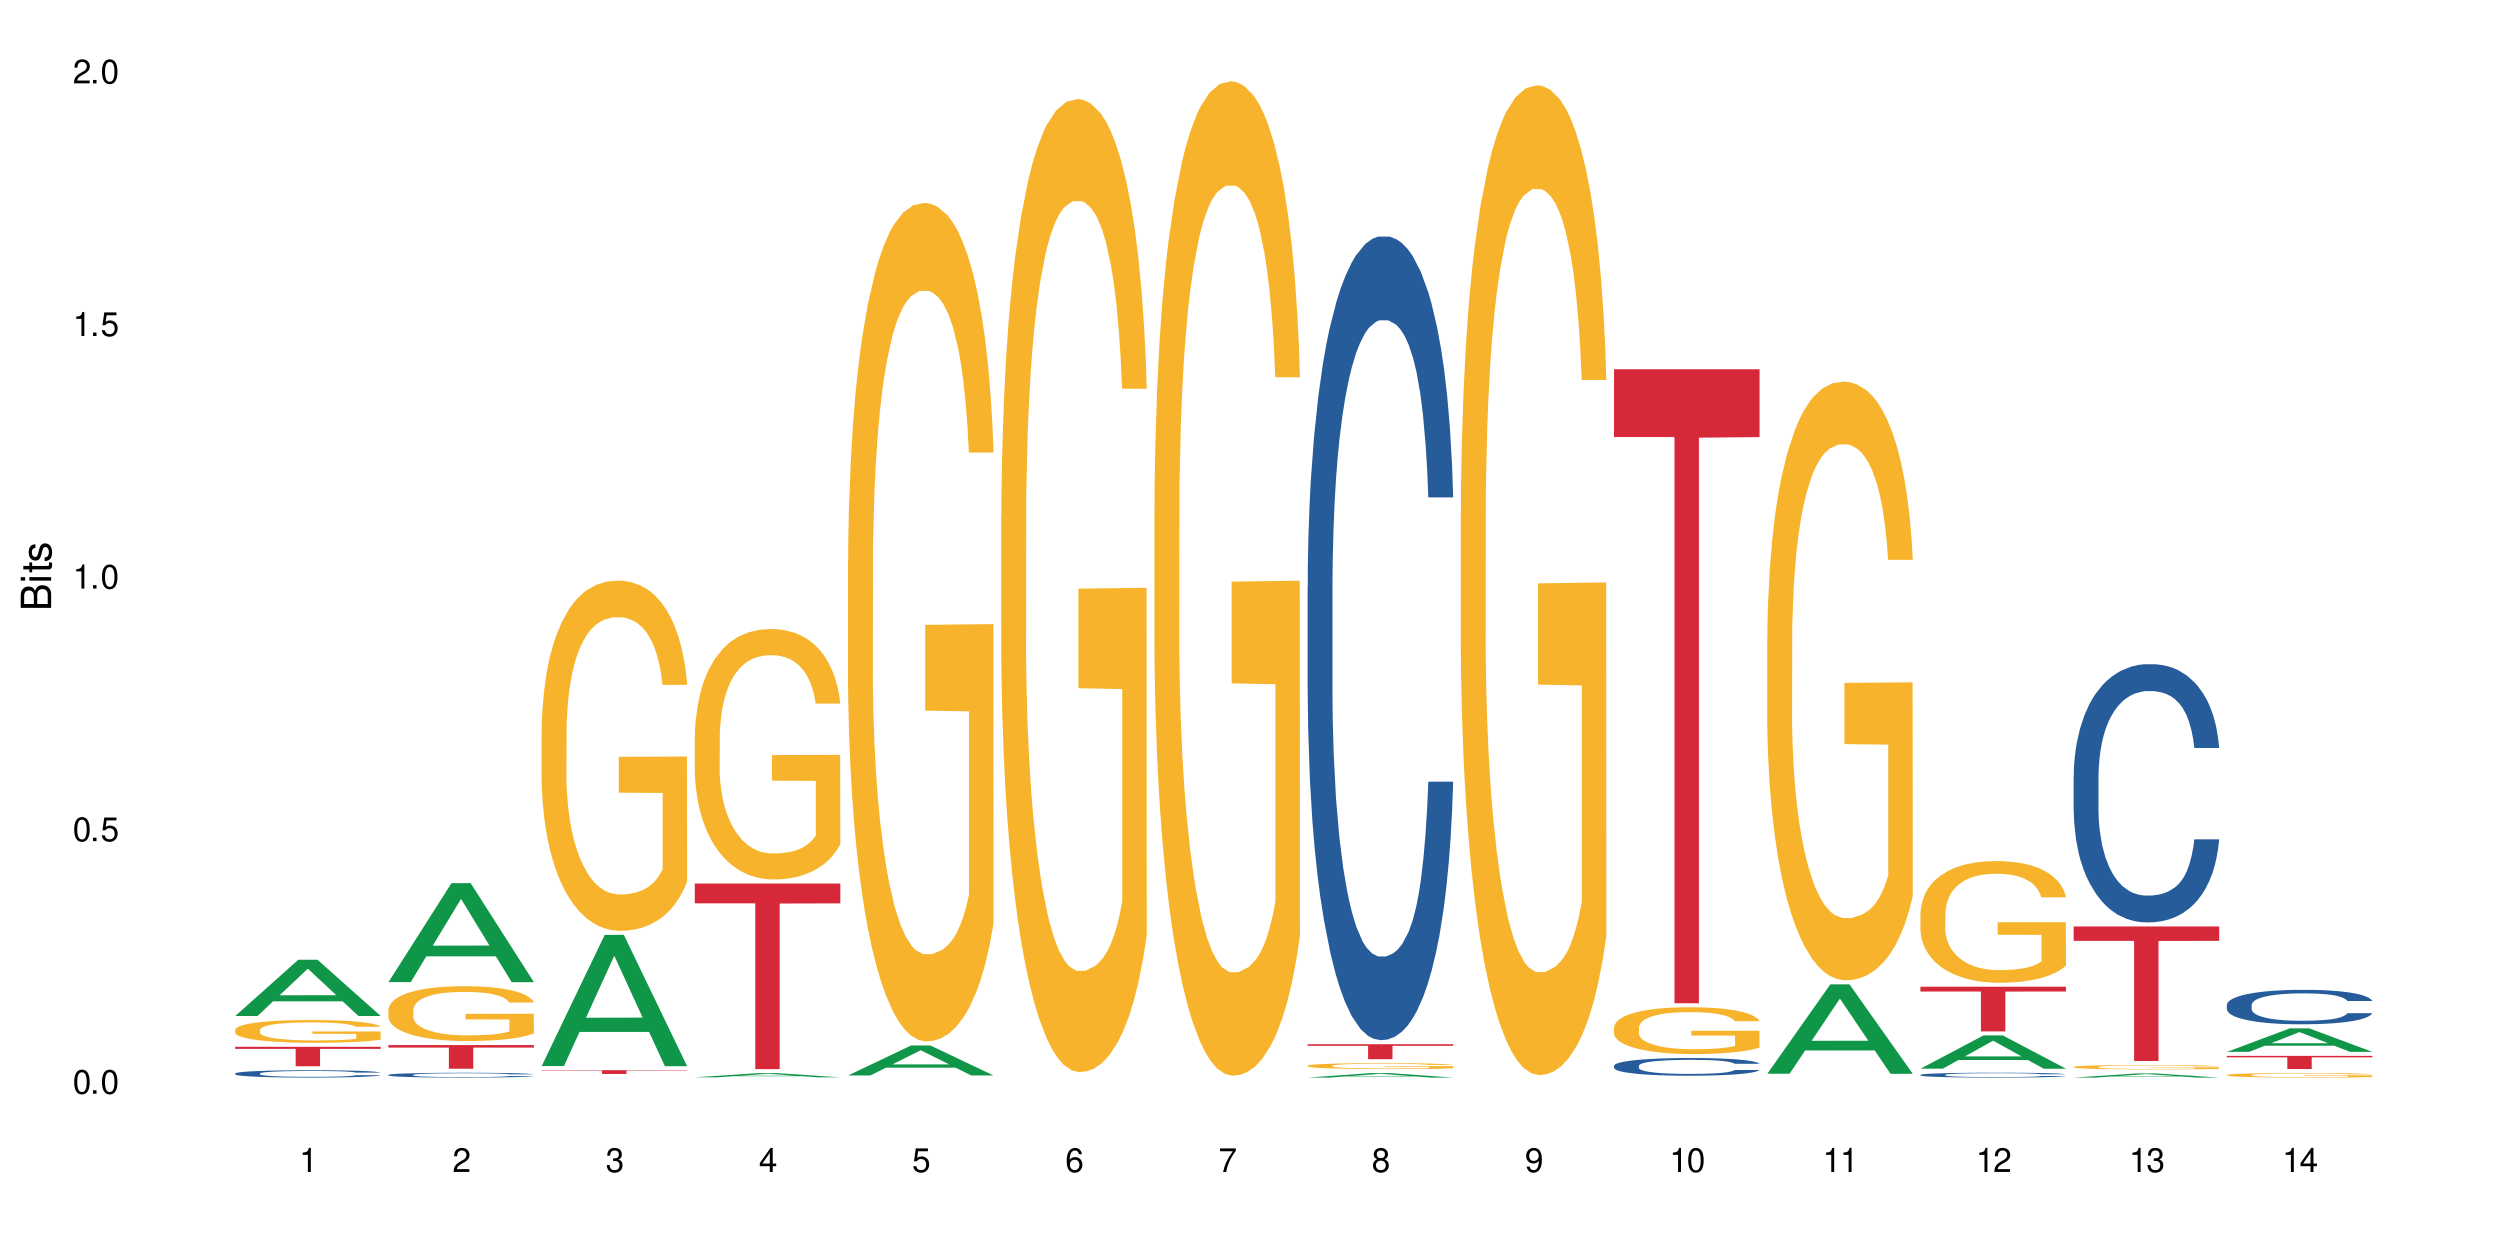 <?xml version="1.0" encoding="UTF-8"?>
<svg xmlns="http://www.w3.org/2000/svg" xmlns:xlink="http://www.w3.org/1999/xlink" width="720" height="360" viewBox="0 0 720 360">
<defs>
<g>
<g id="glyph-0-0">
</g>
<g id="glyph-0-1">
<path d="M 2.641 -6.938 C 2 -6.938 1.422 -6.656 1.078 -6.172 C 0.641 -5.562 0.406 -4.641 0.406 -3.359 C 0.406 -1.016 1.188 0.219 2.641 0.219 C 4.078 0.219 4.859 -1.016 4.859 -3.297 C 4.859 -4.641 4.656 -5.547 4.203 -6.172 C 3.844 -6.656 3.281 -6.938 2.641 -6.938 Z M 2.641 -6.188 C 3.547 -6.188 4 -5.25 4 -3.375 C 4 -1.406 3.562 -0.484 2.625 -0.484 C 1.734 -0.484 1.281 -1.438 1.281 -3.344 C 1.281 -5.25 1.734 -6.188 2.641 -6.188 Z M 2.641 -6.188 "/>
</g>
<g id="glyph-0-2">
<path d="M 1.828 -1 L 0.828 -1 L 0.828 0 L 1.828 0 Z M 1.828 -1 "/>
</g>
<g id="glyph-0-3">
<path d="M 4.562 -6.797 L 1.062 -6.797 L 0.547 -3.094 L 1.328 -3.094 C 1.719 -3.562 2.047 -3.734 2.578 -3.734 C 3.484 -3.734 4.062 -3.109 4.062 -2.094 C 4.062 -1.125 3.484 -0.531 2.578 -0.531 C 1.828 -0.531 1.375 -0.906 1.188 -1.672 L 0.328 -1.672 C 0.453 -1.109 0.547 -0.844 0.75 -0.594 C 1.125 -0.078 1.828 0.219 2.594 0.219 C 3.969 0.219 4.922 -0.781 4.922 -2.219 C 4.922 -3.562 4.031 -4.484 2.719 -4.484 C 2.25 -4.484 1.859 -4.359 1.469 -4.062 L 1.734 -5.969 L 4.562 -5.969 Z M 4.562 -6.797 "/>
</g>
<g id="glyph-0-4">
<path d="M 2.484 -4.938 L 2.484 0 L 3.328 0 L 3.328 -6.938 L 2.766 -6.938 C 2.469 -5.875 2.281 -5.734 0.984 -5.562 L 0.984 -4.938 Z M 2.484 -4.938 "/>
</g>
<g id="glyph-0-5">
<path d="M 4.859 -0.828 L 1.281 -0.828 C 1.359 -1.406 1.672 -1.781 2.5 -2.281 L 3.469 -2.828 C 4.406 -3.344 4.906 -4.062 4.906 -4.906 C 4.906 -5.484 4.672 -6.031 4.266 -6.406 C 3.859 -6.766 3.375 -6.938 2.719 -6.938 C 1.859 -6.938 1.219 -6.625 0.844 -6.031 C 0.609 -5.672 0.5 -5.234 0.484 -4.531 L 1.328 -4.531 C 1.359 -5.016 1.406 -5.281 1.531 -5.516 C 1.75 -5.938 2.188 -6.203 2.703 -6.203 C 3.469 -6.203 4.031 -5.641 4.031 -4.891 C 4.031 -4.344 3.719 -3.859 3.125 -3.516 L 2.234 -3 C 0.812 -2.172 0.406 -1.531 0.328 -0.016 L 4.859 -0.016 Z M 4.859 -0.828 "/>
</g>
<g id="glyph-0-6">
<path d="M 2.125 -3.188 L 2.578 -3.188 C 3.5 -3.188 3.984 -2.766 3.984 -1.922 C 3.984 -1.062 3.469 -0.531 2.594 -0.531 C 1.656 -0.531 1.203 -1 1.156 -2.016 L 0.312 -2.016 C 0.344 -1.453 0.438 -1.094 0.609 -0.781 C 0.953 -0.109 1.625 0.219 2.547 0.219 C 3.953 0.219 4.859 -0.625 4.859 -1.938 C 4.859 -2.828 4.516 -3.297 3.703 -3.594 C 4.344 -3.844 4.656 -4.328 4.656 -5.031 C 4.656 -6.219 3.875 -6.938 2.578 -6.938 C 1.203 -6.938 0.484 -6.172 0.453 -4.703 L 1.297 -4.703 C 1.312 -5.125 1.344 -5.359 1.453 -5.578 C 1.641 -5.969 2.062 -6.203 2.594 -6.203 C 3.344 -6.203 3.797 -5.75 3.797 -5 C 3.797 -4.516 3.609 -4.219 3.25 -4.047 C 3.016 -3.953 2.703 -3.922 2.125 -3.906 Z M 2.125 -3.188 "/>
</g>
<g id="glyph-0-7">
<path d="M 3.141 -1.672 L 3.141 0 L 3.984 0 L 3.984 -1.672 L 4.984 -1.672 L 4.984 -2.438 L 3.984 -2.438 L 3.984 -6.938 L 3.359 -6.938 L 0.266 -2.578 L 0.266 -1.672 Z M 3.141 -2.438 L 1 -2.438 L 3.141 -5.5 Z M 3.141 -2.438 "/>
</g>
<g id="glyph-0-8">
<path d="M 4.781 -5.125 C 4.609 -6.266 3.891 -6.938 2.844 -6.938 C 2.094 -6.938 1.422 -6.578 1.031 -5.953 C 0.594 -5.266 0.406 -4.422 0.406 -3.172 C 0.406 -2 0.578 -1.25 0.984 -0.641 C 1.359 -0.078 1.953 0.219 2.703 0.219 C 3.984 0.219 4.922 -0.75 4.922 -2.094 C 4.922 -3.375 4.062 -4.281 2.844 -4.281 C 2.172 -4.281 1.641 -4.031 1.281 -3.516 C 1.281 -5.234 1.828 -6.188 2.797 -6.188 C 3.391 -6.188 3.797 -5.797 3.938 -5.125 Z M 2.734 -3.531 C 3.547 -3.531 4.062 -2.953 4.062 -2.031 C 4.062 -1.156 3.484 -0.531 2.703 -0.531 C 1.922 -0.531 1.328 -1.188 1.328 -2.078 C 1.328 -2.938 1.906 -3.531 2.734 -3.531 Z M 2.734 -3.531 "/>
</g>
<g id="glyph-0-9">
<path d="M 4.984 -6.797 L 0.438 -6.797 L 0.438 -5.969 L 4.109 -5.969 C 2.5 -3.656 1.828 -2.234 1.328 0 L 2.219 0 C 2.594 -2.172 3.453 -4.047 4.984 -6.094 Z M 4.984 -6.797 "/>
</g>
<g id="glyph-0-10">
<path d="M 3.75 -3.656 C 4.469 -4.094 4.688 -4.438 4.688 -5.078 C 4.688 -6.172 3.844 -6.938 2.641 -6.938 C 1.438 -6.938 0.594 -6.172 0.594 -5.094 C 0.594 -4.438 0.812 -4.094 1.516 -3.656 C 0.734 -3.266 0.359 -2.703 0.359 -1.922 C 0.359 -0.656 1.281 0.219 2.641 0.219 C 3.984 0.219 4.922 -0.656 4.922 -1.922 C 4.922 -2.703 4.531 -3.266 3.75 -3.656 Z M 2.641 -6.188 C 3.359 -6.188 3.812 -5.75 3.812 -5.062 C 3.812 -4.406 3.344 -3.984 2.641 -3.984 C 1.922 -3.984 1.453 -4.406 1.453 -5.078 C 1.453 -5.75 1.922 -6.188 2.641 -6.188 Z M 2.641 -3.266 C 3.484 -3.266 4.062 -2.719 4.062 -1.906 C 4.062 -1.078 3.484 -0.531 2.625 -0.531 C 1.797 -0.531 1.219 -1.094 1.219 -1.906 C 1.219 -2.719 1.781 -3.266 2.641 -3.266 Z M 2.641 -3.266 "/>
</g>
<g id="glyph-0-11">
<path d="M 0.516 -1.578 C 0.672 -0.453 1.406 0.219 2.438 0.219 C 3.188 0.219 3.859 -0.141 4.266 -0.766 C 4.688 -1.453 4.891 -2.297 4.891 -3.547 C 4.891 -4.719 4.703 -5.453 4.312 -6.078 C 3.938 -6.641 3.344 -6.938 2.594 -6.938 C 1.297 -6.938 0.359 -5.969 0.359 -4.625 C 0.359 -3.344 1.234 -2.453 2.453 -2.453 C 3.094 -2.453 3.578 -2.672 4.016 -3.203 C 4 -1.484 3.469 -0.531 2.5 -0.531 C 1.906 -0.531 1.484 -0.906 1.359 -1.578 Z M 2.578 -6.203 C 3.375 -6.203 3.969 -5.531 3.969 -4.641 C 3.969 -3.797 3.391 -3.188 2.547 -3.188 C 1.734 -3.188 1.234 -3.766 1.234 -4.688 C 1.234 -5.562 1.797 -6.203 2.578 -6.203 Z M 2.578 -6.203 "/>
</g>
<g id="glyph-1-0">
</g>
<g id="glyph-1-1">
<path d="M 0 -0.953 L 0 -4.891 C 0 -5.719 -0.234 -6.344 -0.734 -6.797 C -1.188 -7.234 -1.812 -7.469 -2.5 -7.469 C -3.547 -7.469 -4.188 -7 -4.625 -5.875 C -4.984 -6.688 -5.625 -7.094 -6.531 -7.094 C -7.172 -7.094 -7.734 -6.859 -8.141 -6.391 C -8.562 -5.922 -8.75 -5.344 -8.75 -4.5 L -8.75 -0.953 Z M -4.984 -2.062 L -7.766 -2.062 L -7.766 -4.219 C -7.766 -4.844 -7.688 -5.203 -7.453 -5.5 C -7.219 -5.812 -6.859 -5.969 -6.375 -5.969 C -5.891 -5.969 -5.531 -5.812 -5.297 -5.5 C -5.062 -5.203 -4.984 -4.844 -4.984 -4.219 Z M -0.984 -2.062 L -4 -2.062 L -4 -4.781 C -4 -5.766 -3.438 -6.359 -2.484 -6.359 C -1.547 -6.359 -0.984 -5.766 -0.984 -4.781 Z M -0.984 -2.062 "/>
</g>
<g id="glyph-1-2">
<path d="M -6.281 -1.797 L -6.281 -0.797 L 0 -0.797 L 0 -1.797 Z M -8.75 -1.797 L -8.75 -0.797 L -7.484 -0.797 L -7.484 -1.797 Z M -8.75 -1.797 "/>
</g>
<g id="glyph-1-3">
<path d="M -6.281 -3.047 L -6.281 -2.016 L -8.016 -2.016 L -8.016 -1.016 L -6.281 -1.016 L -6.281 -0.172 L -5.469 -0.172 L -5.469 -1.016 L -0.719 -1.016 C -0.078 -1.016 0.281 -1.453 0.281 -2.234 C 0.281 -2.5 0.25 -2.719 0.188 -3.047 L -0.641 -3.047 C -0.609 -2.906 -0.594 -2.766 -0.594 -2.562 C -0.594 -2.141 -0.719 -2.016 -1.156 -2.016 L -5.469 -2.016 L -5.469 -3.047 Z M -6.281 -3.047 "/>
</g>
<g id="glyph-1-4">
<path d="M -4.531 -5.25 C -5.766 -5.25 -6.469 -4.422 -6.469 -2.969 C -6.469 -1.516 -5.719 -0.562 -4.547 -0.562 C -3.562 -0.562 -3.094 -1.062 -2.734 -2.562 L -2.516 -3.484 C -2.344 -4.188 -2.094 -4.469 -1.641 -4.469 C -1.047 -4.469 -0.641 -3.875 -0.641 -3 C -0.641 -2.453 -0.797 -2 -1.062 -1.75 C -1.25 -1.594 -1.422 -1.531 -1.875 -1.469 L -1.875 -0.406 C -0.422 -0.453 0.281 -1.266 0.281 -2.922 C 0.281 -4.5 -0.5 -5.516 -1.719 -5.516 C -2.656 -5.516 -3.172 -4.984 -3.469 -3.734 L -3.703 -2.766 C -3.891 -1.953 -4.156 -1.609 -4.594 -1.609 C -5.188 -1.609 -5.547 -2.125 -5.547 -2.938 C -5.547 -3.75 -5.203 -4.172 -4.531 -4.203 Z M -4.531 -5.25 "/>
</g>
</g>
</defs>
<rect x="-72" y="-36" width="864" height="432" fill="rgb(100%, 100%, 100%)" fill-opacity="1"/>
<path fill-rule="nonzero" fill="rgb(6.275%, 58.824%, 28.235%)" fill-opacity="1" d="M 67.73 292.602 L 67.777 292.586 L 85.914 276.395 L 91.422 276.395 L 109.648 292.617 L 103.242 292.617 L 98.676 288.383 L 78.656 288.383 L 74.18 292.602 L 67.73 292.602 L 80.582 286.633 L 96.84 286.617 L 88.734 279.047 L 88.645 279.031 L 88.555 279.078 L 80.539 286.617 L 80.582 286.633 Z M 67.73 292.602 "/>
<path fill-rule="nonzero" fill="rgb(14.51%, 36.078%, 60%)" fill-opacity="1" d="M 67.73 309.148 L 67.781 309.148 L 67.781 309.102 L 67.934 309.027 L 68.293 308.934 L 68.652 308.871 L 69.57 308.758 L 70.848 308.648 L 72.18 308.562 L 73.148 308.512 L 74.02 308.473 L 76.012 308.402 L 77.289 308.363 L 78.672 308.332 L 80.355 308.301 L 81.582 308.281 L 84.344 308.25 L 86.391 308.234 L 87.973 308.23 L 91.398 308.23 L 93.441 308.238 L 94.926 308.246 L 96.562 308.262 L 97.941 308.281 L 100.344 308.324 L 102.492 308.375 L 103.461 308.406 L 104.996 308.469 L 106.172 308.527 L 106.988 308.574 L 107.91 308.648 L 108.727 308.734 L 109.34 308.832 L 109.648 308.914 L 102.492 308.914 L 102.133 308.84 L 101.723 308.777 L 100.957 308.699 L 100.191 308.645 L 99.117 308.586 L 98.145 308.551 L 96.816 308.516 L 95.641 308.492 L 94.414 308.473 L 93.238 308.461 L 90.988 308.449 L 88.383 308.449 L 87.41 308.453 L 85.418 308.469 L 84.344 308.484 L 82.812 308.512 L 81.738 308.535 L 80.461 308.574 L 79.59 308.605 L 78.516 308.656 L 77.75 308.703 L 76.883 308.766 L 76.371 308.812 L 75.91 308.867 L 75.5 308.93 L 75.195 309 L 74.988 309.07 L 74.887 309.141 L 74.887 309.441 L 74.988 309.508 L 75.246 309.59 L 75.91 309.707 L 76.883 309.809 L 78.004 309.891 L 79.078 309.949 L 79.691 309.977 L 80.512 310.008 L 81.789 310.047 L 83.629 310.086 L 84.703 310.102 L 86.34 310.117 L 88.023 310.125 L 90.273 310.125 L 92.27 310.117 L 93.598 310.105 L 94.977 310.09 L 96.867 310.059 L 98.043 310.027 L 99.066 309.988 L 99.832 309.953 L 100.344 309.922 L 101.109 309.863 L 101.723 309.797 L 102.184 309.73 L 102.492 309.664 L 109.648 309.664 L 109.34 309.742 L 108.883 309.816 L 108.422 309.871 L 107.707 309.941 L 106.887 310 L 105.711 310.066 L 104.742 310.113 L 103.461 310.16 L 102.285 310.195 L 101.008 310.23 L 99.117 310.27 L 97.891 310.289 L 96.562 310.305 L 94.977 310.32 L 92.984 310.336 L 90.836 310.344 L 88.844 310.344 L 86.695 310.34 L 85.109 310.332 L 83.016 310.316 L 80.41 310.281 L 78.516 310.242 L 77.035 310.207 L 75.758 310.168 L 74.324 310.117 L 72.484 310.031 L 71.359 309.965 L 70.594 309.91 L 69.723 309.836 L 69.109 309.77 L 68.395 309.66 L 67.883 309.523 L 67.73 309.418 Z M 67.73 309.148 "/>
<path fill-rule="nonzero" fill="rgb(96.863%, 70.196%, 16.863%)" fill-opacity="1" d="M 67.73 296.578 L 67.781 296.57 L 67.781 296.453 L 67.988 296.184 L 68.496 295.812 L 69.164 295.504 L 69.879 295.266 L 70.34 295.141 L 71.105 294.961 L 71.77 294.828 L 73.457 294.559 L 75.602 294.309 L 76.777 294.199 L 78.109 294.098 L 80 293.984 L 80.867 293.941 L 83.527 293.848 L 86.543 293.789 L 89.863 293.77 L 91.398 293.777 L 93.496 293.801 L 96.355 293.867 L 97.992 293.926 L 99.27 293.984 L 100.602 294.062 L 102.234 294.184 L 103.77 294.328 L 104.996 294.469 L 106.223 294.648 L 107.246 294.84 L 108.113 295.051 L 108.883 295.301 L 109.34 295.512 L 109.648 295.723 L 102.543 295.723 L 102.133 295.512 L 101.672 295.352 L 100.906 295.152 L 100.141 295.008 L 99.375 294.895 L 97.941 294.738 L 96.715 294.645 L 95.18 294.559 L 93.699 294.508 L 92.012 294.469 L 90.988 294.457 L 88.281 294.457 L 85.828 294.5 L 84.395 294.547 L 83.375 294.598 L 81.941 294.688 L 81.074 294.758 L 80.562 294.805 L 79.027 294.992 L 78.004 295.16 L 77.445 295.273 L 76.727 295.453 L 76.215 295.613 L 75.652 295.852 L 75.348 296.031 L 74.938 296.441 L 74.887 297.52 L 75.039 297.746 L 75.348 297.992 L 75.758 298.207 L 76.371 298.434 L 76.984 298.605 L 78.059 298.84 L 78.977 298.996 L 79.691 299.098 L 81.074 299.262 L 81.637 299.312 L 82.965 299.422 L 84.344 299.504 L 86.031 299.578 L 87.309 299.613 L 89.355 299.645 L 91.961 299.645 L 95.027 299.605 L 96.969 299.559 L 98.301 299.512 L 99.168 299.469 L 100.242 299.402 L 101.008 299.344 L 101.723 299.277 L 102.594 299.176 L 102.594 297.746 L 89.969 297.738 L 89.969 297.07 L 109.598 297.062 L 109.648 299.402 L 108.574 299.566 L 107.246 299.723 L 105.969 299.84 L 104.637 299.941 L 102.746 300.055 L 101.215 300.129 L 98.863 300.211 L 96.715 300.266 L 94.465 300.301 L 92.473 300.32 L 90.121 300.324 L 88.023 300.312 L 85.777 300.277 L 83.988 300.23 L 82.352 300.172 L 80.715 300.094 L 78.672 299.965 L 77.34 299.863 L 75.961 299.738 L 74.582 299.59 L 73.355 299.426 L 72.535 299.301 L 71.719 299.156 L 70.848 298.98 L 70.031 298.773 L 69.418 298.59 L 68.855 298.379 L 68.445 298.184 L 68.039 297.914 L 67.832 297.695 L 67.73 297.512 Z M 67.73 296.578 "/>
<path fill-rule="nonzero" fill="rgb(83.922%, 15.686%, 22.353%)" fill-opacity="1" d="M 67.73 301.477 L 109.648 301.477 L 109.648 302.078 L 92.18 302.082 L 92.18 307.078 L 85.148 307.078 L 85.148 302.09 L 85.047 302.078 L 67.73 302.078 Z M 67.73 301.477 "/>
<path fill-rule="nonzero" fill="rgb(6.275%, 58.824%, 28.235%)" fill-opacity="1" d="M 111.855 282.848 L 111.898 282.824 L 130.035 254.336 L 135.543 254.336 L 153.77 282.875 L 147.367 282.875 L 142.801 275.426 L 122.781 275.426 L 118.301 282.848 L 111.855 282.848 L 124.707 272.344 L 140.961 272.316 L 132.855 259 L 132.766 258.973 L 132.68 259.051 L 124.66 272.316 L 124.707 272.344 Z M 111.855 282.848 "/>
<path fill-rule="nonzero" fill="rgb(14.51%, 36.078%, 60%)" fill-opacity="1" d="M 111.855 309.562 L 111.906 309.559 L 111.906 309.527 L 112.059 309.48 L 112.418 309.422 L 112.773 309.379 L 113.695 309.305 L 114.973 309.23 L 116.301 309.176 L 117.273 309.145 L 118.141 309.117 L 120.137 309.07 L 121.414 309.047 L 122.793 309.023 L 124.48 309.004 L 125.707 308.992 L 128.469 308.969 L 130.512 308.961 L 132.098 308.957 L 135.523 308.957 L 137.566 308.961 L 139.047 308.969 L 140.684 308.98 L 142.066 308.992 L 144.469 309.02 L 146.613 309.055 L 147.586 309.074 L 149.117 309.113 L 150.293 309.152 L 151.113 309.184 L 152.031 309.23 L 152.852 309.289 L 153.465 309.352 L 153.77 309.406 L 146.613 309.406 L 146.258 309.355 L 145.848 309.316 L 145.082 309.266 L 144.312 309.23 L 143.242 309.191 L 142.27 309.168 L 140.941 309.145 L 139.766 309.129 L 138.539 309.117 L 137.363 309.109 L 135.113 309.102 L 132.504 309.102 L 131.535 309.105 L 129.539 309.113 L 128.469 309.125 L 126.934 309.141 L 125.859 309.156 L 124.582 309.184 L 123.715 309.203 L 122.641 309.238 L 121.875 309.266 L 121.004 309.309 L 120.492 309.34 L 120.031 309.375 L 119.625 309.418 L 119.316 309.461 L 119.113 309.508 L 119.012 309.555 L 119.012 309.75 L 119.113 309.797 L 119.367 309.852 L 120.031 309.926 L 121.004 309.996 L 122.129 310.047 L 123.203 310.086 L 123.816 310.102 L 124.633 310.125 L 125.91 310.148 L 127.75 310.176 L 128.824 310.184 L 130.461 310.195 L 132.148 310.199 L 134.398 310.199 L 136.391 310.195 L 137.719 310.188 L 139.102 310.18 L 140.992 310.156 L 142.168 310.137 L 143.188 310.113 L 143.957 310.09 L 144.469 310.066 L 145.234 310.027 L 145.848 309.984 L 146.309 309.941 L 146.613 309.898 L 153.77 309.898 L 153.465 309.949 L 153.004 309.996 L 152.543 310.035 L 151.828 310.078 L 151.012 310.117 L 149.836 310.164 L 148.863 310.191 L 147.586 310.223 L 146.41 310.246 L 145.133 310.27 L 143.242 310.293 L 142.012 310.309 L 140.684 310.32 L 139.102 310.328 L 137.105 310.336 L 134.961 310.344 L 132.965 310.344 L 130.82 310.34 L 129.234 310.336 L 127.137 310.324 L 124.531 310.301 L 122.641 310.277 L 121.156 310.254 L 119.879 310.23 L 118.449 310.195 L 116.609 310.137 L 115.484 310.094 L 114.715 310.059 L 113.848 310.012 L 113.234 309.965 L 112.52 309.895 L 112.008 309.805 L 111.855 309.734 Z M 111.855 309.562 "/>
<path fill-rule="nonzero" fill="rgb(96.863%, 70.196%, 16.863%)" fill-opacity="1" d="M 111.855 290.793 L 111.906 290.777 L 111.906 290.488 L 112.109 289.84 L 112.621 288.945 L 113.285 288.211 L 114 287.633 L 114.461 287.332 L 115.227 286.898 L 115.891 286.582 L 117.578 285.934 L 119.727 285.328 L 120.902 285.066 L 122.23 284.82 L 124.121 284.547 L 124.992 284.445 L 127.648 284.215 L 130.664 284.07 L 133.988 284.027 L 135.523 284.043 L 137.617 284.102 L 140.48 284.258 L 142.117 284.402 L 143.395 284.547 L 144.723 284.734 L 146.359 285.023 L 147.891 285.371 L 149.117 285.715 L 150.348 286.148 L 151.367 286.609 L 152.238 287.113 L 153.004 287.719 L 153.465 288.227 L 153.77 288.73 L 146.664 288.73 L 146.258 288.227 L 145.797 287.836 L 145.031 287.359 L 144.262 287.012 L 143.496 286.738 L 142.066 286.363 L 140.84 286.133 L 139.305 285.934 L 137.82 285.801 L 136.137 285.715 L 135.113 285.688 L 132.402 285.688 L 129.949 285.789 L 128.52 285.902 L 127.496 286.02 L 126.066 286.234 L 125.195 286.406 L 124.684 286.523 L 123.152 286.969 L 122.129 287.375 L 121.566 287.648 L 120.852 288.082 L 120.34 288.469 L 119.777 289.047 L 119.469 289.48 L 119.062 290.461 L 119.012 293.055 L 119.164 293.605 L 119.469 294.195 L 119.879 294.715 L 120.492 295.262 L 121.105 295.68 L 122.18 296.242 L 123.102 296.617 L 123.816 296.863 L 125.195 297.25 L 125.758 297.383 L 127.086 297.641 L 128.469 297.844 L 130.152 298.016 L 131.434 298.102 L 133.477 298.176 L 136.082 298.176 L 139.152 298.09 L 141.094 297.973 L 142.422 297.859 L 143.293 297.758 L 144.363 297.598 L 145.133 297.453 L 145.848 297.297 L 146.715 297.051 L 146.715 293.605 L 134.09 293.59 L 134.09 291.973 L 153.719 291.961 L 153.77 297.598 L 152.699 297.988 L 151.367 298.363 L 150.09 298.652 L 148.762 298.895 L 146.871 299.168 L 145.336 299.344 L 142.984 299.543 L 140.84 299.676 L 138.59 299.762 L 136.594 299.805 L 134.242 299.82 L 132.148 299.789 L 129.898 299.703 L 128.109 299.59 L 126.473 299.445 L 124.84 299.258 L 122.793 298.953 L 121.465 298.707 L 120.082 298.406 L 118.703 298.047 L 117.477 297.656 L 116.66 297.352 L 115.84 297.008 L 114.973 296.574 L 114.152 296.082 L 113.539 295.637 L 112.98 295.133 L 112.57 294.656 L 112.16 294.008 L 111.957 293.488 L 111.855 293.043 Z M 111.855 290.793 "/>
<path fill-rule="nonzero" fill="rgb(83.922%, 15.686%, 22.353%)" fill-opacity="1" d="M 111.855 300.973 L 153.77 300.973 L 153.77 301.703 L 136.301 301.711 L 136.301 307.805 L 129.273 307.805 L 129.273 301.715 L 129.172 301.703 L 111.855 301.703 Z M 111.855 300.973 "/>
<path fill-rule="nonzero" fill="rgb(6.275%, 58.824%, 28.235%)" fill-opacity="1" d="M 155.977 307.031 L 156.023 306.996 L 174.16 269.234 L 179.668 269.234 L 197.895 307.066 L 191.488 307.066 L 186.922 297.191 L 166.902 297.191 L 162.426 307.031 L 155.977 307.031 L 168.828 293.105 L 185.086 293.07 L 176.98 275.414 L 176.891 275.379 L 176.801 275.488 L 168.785 293.07 L 168.828 293.105 Z M 155.977 307.031 "/>
<path fill-rule="nonzero" fill="rgb(96.863%, 70.196%, 16.863%)" fill-opacity="1" d="M 155.977 210.414 L 156.027 210.32 L 156.027 208.477 L 156.234 204.332 L 156.742 198.621 L 157.41 193.922 L 158.125 190.238 L 158.582 188.301 L 159.352 185.539 L 160.016 183.512 L 161.703 179.367 L 163.848 175.496 L 165.023 173.84 L 166.355 172.273 L 168.246 170.523 L 169.113 169.879 L 171.773 168.402 L 174.789 167.484 L 178.109 167.207 L 179.645 167.297 L 181.742 167.668 L 184.602 168.68 L 186.238 169.602 L 187.516 170.523 L 188.848 171.719 L 190.48 173.562 L 192.016 175.773 L 193.242 177.984 L 194.469 180.75 L 195.492 183.695 L 196.359 186.922 L 197.129 190.789 L 197.586 194.016 L 197.895 197.238 L 190.789 197.238 L 190.379 194.016 L 189.918 191.527 L 189.152 188.488 L 188.387 186.277 L 187.617 184.527 L 186.188 182.129 L 184.961 180.656 L 183.426 179.367 L 181.945 178.539 L 180.258 177.984 L 179.234 177.801 L 176.527 177.801 L 174.074 178.445 L 172.641 179.184 L 171.617 179.918 L 170.188 181.301 L 169.32 182.406 L 168.809 183.145 L 167.273 186 L 166.25 188.578 L 165.688 190.328 L 164.973 193.094 L 164.461 195.582 L 163.898 199.266 L 163.594 202.027 L 163.184 208.293 L 163.133 224.875 L 163.285 228.375 L 163.594 232.152 L 164.004 235.469 L 164.617 238.973 L 165.23 241.641 L 166.305 245.234 L 167.223 247.629 L 167.938 249.195 L 169.32 251.684 L 169.883 252.512 L 171.211 254.172 L 172.59 255.461 L 174.277 256.566 L 175.555 257.121 L 177.602 257.578 L 180.207 257.578 L 183.273 257.027 L 185.215 256.289 L 186.547 255.555 L 187.414 254.91 L 188.488 253.895 L 189.254 252.973 L 189.969 251.961 L 190.84 250.395 L 190.84 228.375 L 178.215 228.285 L 178.215 217.965 L 197.844 217.875 L 197.895 253.895 L 196.82 256.383 L 195.492 258.777 L 194.215 260.621 L 192.883 262.188 L 190.992 263.938 L 189.461 265.043 L 187.109 266.332 L 184.961 267.16 L 182.711 267.715 L 180.719 267.988 L 178.367 268.082 L 176.27 267.898 L 174.023 267.344 L 172.234 266.609 L 170.598 265.688 L 168.961 264.488 L 166.918 262.555 L 165.586 260.988 L 164.207 259.055 L 162.828 256.75 L 161.602 254.262 L 160.781 252.328 L 159.965 250.117 L 159.094 247.355 L 158.277 244.223 L 157.664 241.367 L 157.102 238.141 L 156.691 235.102 L 156.285 230.957 L 156.078 227.641 L 155.977 224.785 Z M 155.977 210.414 "/>
<path fill-rule="nonzero" fill="rgb(83.922%, 15.686%, 22.353%)" fill-opacity="1" d="M 155.977 308.219 L 197.895 308.219 L 197.895 308.336 L 180.426 308.336 L 180.426 309.297 L 173.395 309.297 L 173.395 308.336 L 155.977 308.336 Z M 155.977 308.219 "/>
<path fill-rule="nonzero" fill="rgb(6.275%, 58.824%, 28.235%)" fill-opacity="1" d="M 200.102 310.266 L 200.145 310.266 L 218.281 309.055 L 223.789 309.055 L 242.016 310.27 L 235.613 310.27 L 231.047 309.953 L 211.027 309.953 L 206.547 310.266 L 200.102 310.266 L 212.953 309.82 L 229.207 309.82 L 221.102 309.254 L 221.012 309.254 L 220.926 309.258 L 212.906 309.82 L 212.953 309.82 Z M 200.102 310.266 "/>
<path fill-rule="nonzero" fill="rgb(96.863%, 70.196%, 16.863%)" fill-opacity="1" d="M 200.102 212.055 L 200.152 211.988 L 200.152 210.668 L 200.355 207.703 L 200.867 203.621 L 201.531 200.262 L 202.246 197.625 L 202.707 196.242 L 203.473 194.266 L 204.137 192.816 L 205.824 189.852 L 207.973 187.082 L 209.148 185.898 L 210.477 184.777 L 212.367 183.527 L 213.238 183.066 L 215.895 182.012 L 218.91 181.352 L 222.234 181.156 L 223.77 181.219 L 225.863 181.484 L 228.727 182.207 L 230.363 182.867 L 231.641 183.527 L 232.969 184.383 L 234.605 185.699 L 236.137 187.281 L 237.363 188.863 L 238.594 190.84 L 239.613 192.949 L 240.484 195.254 L 241.25 198.02 L 241.711 200.324 L 242.016 202.633 L 234.91 202.633 L 234.504 200.324 L 234.043 198.547 L 233.277 196.375 L 232.508 194.793 L 231.742 193.539 L 230.312 191.828 L 229.082 190.773 L 227.551 189.852 L 226.066 189.258 L 224.383 188.863 L 223.359 188.73 L 220.648 188.73 L 218.195 189.191 L 216.766 189.719 L 215.742 190.246 L 214.312 191.234 L 213.441 192.023 L 212.93 192.551 L 211.398 194.594 L 210.375 196.438 L 209.812 197.691 L 209.098 199.668 L 208.586 201.445 L 208.023 204.082 L 207.715 206.059 L 207.309 210.539 L 207.258 222.398 L 207.41 224.898 L 207.715 227.602 L 208.125 229.973 L 208.738 232.477 L 209.352 234.387 L 210.426 236.957 L 211.348 238.668 L 212.062 239.789 L 213.441 241.57 L 214.004 242.16 L 215.332 243.348 L 216.715 244.27 L 218.398 245.059 L 219.68 245.457 L 221.723 245.785 L 224.328 245.785 L 227.398 245.391 L 229.34 244.863 L 230.668 244.336 L 231.539 243.875 L 232.609 243.148 L 233.379 242.492 L 234.094 241.766 L 234.961 240.645 L 234.961 224.898 L 222.336 224.836 L 222.336 217.457 L 241.965 217.391 L 242.016 243.148 L 240.941 244.93 L 239.613 246.641 L 238.336 247.957 L 237.008 249.078 L 235.117 250.332 L 233.582 251.121 L 231.23 252.043 L 229.082 252.637 L 226.836 253.031 L 224.84 253.23 L 222.488 253.297 L 220.395 253.164 L 218.145 252.77 L 216.355 252.242 L 214.719 251.582 L 213.082 250.727 L 211.039 249.344 L 209.711 248.223 L 208.328 246.84 L 206.949 245.191 L 205.723 243.414 L 204.906 242.031 L 204.086 240.449 L 203.219 238.473 L 202.398 236.23 L 201.785 234.191 L 201.223 231.883 L 200.816 229.711 L 200.406 226.746 L 200.203 224.375 L 200.102 222.332 Z M 200.102 212.055 "/>
<path fill-rule="nonzero" fill="rgb(83.922%, 15.686%, 22.353%)" fill-opacity="1" d="M 200.102 254.449 L 242.016 254.449 L 242.016 260.168 L 224.547 260.219 L 224.547 307.902 L 217.52 307.902 L 217.52 260.27 L 217.418 260.168 L 200.102 260.168 Z M 200.102 254.449 "/>
<path fill-rule="nonzero" fill="rgb(6.275%, 58.824%, 28.235%)" fill-opacity="1" d="M 244.223 309.734 L 244.27 309.723 L 262.406 301.09 L 267.914 301.09 L 286.141 309.742 L 279.734 309.742 L 275.168 307.484 L 255.148 307.484 L 250.672 309.734 L 244.223 309.734 L 257.074 306.547 L 273.332 306.539 L 265.227 302.504 L 265.137 302.496 L 265.047 302.52 L 257.031 306.539 L 257.074 306.547 Z M 244.223 309.734 "/>
<path fill-rule="nonzero" fill="rgb(96.863%, 70.196%, 16.863%)" fill-opacity="1" d="M 244.223 161.871 L 244.273 161.648 L 244.273 157.238 L 244.477 147.312 L 244.988 133.641 L 245.652 122.391 L 246.371 113.57 L 246.828 108.938 L 247.598 102.32 L 248.262 97.469 L 249.949 87.543 L 252.094 78.281 L 253.27 74.309 L 254.602 70.562 L 256.492 66.371 L 257.359 64.828 L 260.02 61.297 L 263.035 59.094 L 266.355 58.43 L 267.891 58.652 L 269.988 59.531 L 272.848 61.961 L 274.484 64.164 L 275.762 66.371 L 277.094 69.238 L 278.727 73.648 L 280.262 78.941 L 281.488 84.234 L 282.715 90.852 L 283.738 97.91 L 284.605 105.629 L 285.371 114.891 L 285.832 122.613 L 286.141 130.332 L 279.035 130.332 L 278.625 122.613 L 278.164 116.656 L 277.398 109.379 L 276.633 104.086 L 275.863 99.895 L 274.434 94.16 L 273.207 90.633 L 271.672 87.543 L 270.191 85.559 L 268.504 84.234 L 267.48 83.793 L 264.773 83.793 L 262.32 85.34 L 260.887 87.102 L 259.863 88.867 L 258.434 92.176 L 257.566 94.82 L 257.055 96.586 L 255.52 103.422 L 254.496 109.598 L 253.934 113.789 L 253.219 120.406 L 252.707 126.359 L 252.145 135.184 L 251.84 141.801 L 251.43 156.797 L 251.379 196.496 L 251.531 204.879 L 251.84 213.922 L 252.25 221.863 L 252.863 230.242 L 253.477 236.637 L 254.547 245.238 L 255.469 250.973 L 256.184 254.723 L 257.566 260.68 L 258.129 262.664 L 259.457 266.633 L 260.836 269.723 L 262.523 272.367 L 263.801 273.691 L 265.848 274.793 L 268.453 274.793 L 271.52 273.473 L 273.461 271.707 L 274.793 269.941 L 275.66 268.398 L 276.734 265.973 L 277.5 263.766 L 278.215 261.34 L 279.086 257.59 L 279.086 204.879 L 266.461 204.656 L 266.461 179.957 L 286.09 179.734 L 286.141 265.973 L 285.066 271.926 L 283.738 277.66 L 282.461 282.074 L 281.129 285.82 L 279.238 290.012 L 277.707 292.66 L 275.355 295.746 L 273.207 297.73 L 270.957 299.055 L 268.965 299.719 L 266.613 299.938 L 264.516 299.496 L 262.27 298.172 L 260.477 296.41 L 258.844 294.203 L 257.207 291.336 L 255.164 286.703 L 253.832 282.953 L 252.453 278.324 L 251.074 272.809 L 249.848 266.855 L 249.027 262.223 L 248.211 256.93 L 247.34 250.312 L 246.523 242.812 L 245.91 235.977 L 245.348 228.258 L 244.938 220.98 L 244.531 211.055 L 244.324 203.113 L 244.223 196.277 Z M 244.223 161.871 "/>
<path fill-rule="nonzero" fill="rgb(96.863%, 70.196%, 16.863%)" fill-opacity="1" d="M 288.348 148.551 L 288.398 148.293 L 288.398 143.176 L 288.602 131.656 L 289.113 115.789 L 289.777 102.738 L 290.492 92.5 L 290.953 87.125 L 291.719 79.445 L 292.383 73.816 L 294.07 62.301 L 296.219 51.551 L 297.395 46.941 L 298.723 42.594 L 300.613 37.73 L 301.484 35.938 L 304.141 31.844 L 307.156 29.285 L 310.48 28.516 L 312.012 28.773 L 314.109 29.797 L 316.973 32.609 L 318.609 35.172 L 319.887 37.73 L 321.215 41.059 L 322.852 46.176 L 324.383 52.316 L 325.609 58.461 L 326.836 66.137 L 327.859 74.328 L 328.73 83.285 L 329.496 94.035 L 329.957 102.992 L 330.262 111.949 L 323.156 111.949 L 322.75 102.992 L 322.289 96.082 L 321.523 87.637 L 320.754 81.496 L 319.988 76.633 L 318.559 69.977 L 317.328 65.883 L 315.797 62.301 L 314.312 59.996 L 312.629 58.461 L 311.605 57.949 L 308.895 57.949 L 306.441 59.738 L 305.012 61.789 L 303.988 63.836 L 302.559 67.676 L 301.688 70.746 L 301.176 72.793 L 299.645 80.727 L 298.621 87.895 L 298.059 92.754 L 297.344 100.434 L 296.832 107.344 L 296.27 117.582 L 295.961 125.258 L 295.555 142.664 L 295.504 188.73 L 295.656 198.457 L 295.961 208.949 L 296.371 218.164 L 296.984 227.891 L 297.598 235.312 L 298.672 245.293 L 299.594 251.949 L 300.309 256.297 L 301.688 263.207 L 302.25 265.512 L 303.578 270.117 L 304.961 273.703 L 306.645 276.773 L 307.926 278.309 L 309.969 279.59 L 312.574 279.59 L 315.645 278.051 L 317.586 276.004 L 318.914 273.957 L 319.785 272.168 L 320.855 269.352 L 321.625 266.793 L 322.34 263.977 L 323.207 259.625 L 323.207 198.457 L 310.582 198.199 L 310.582 169.535 L 330.211 169.281 L 330.262 269.352 L 329.188 276.262 L 327.859 282.914 L 326.582 288.035 L 325.254 292.387 L 323.363 297.246 L 321.828 300.32 L 319.477 303.902 L 317.328 306.207 L 315.082 307.742 L 313.086 308.508 L 310.734 308.766 L 308.641 308.254 L 306.391 306.719 L 304.602 304.672 L 302.965 302.109 L 301.328 298.785 L 299.285 293.41 L 297.957 289.059 L 296.574 283.684 L 295.195 277.285 L 293.969 270.375 L 293.152 265 L 292.332 258.859 L 291.465 251.18 L 290.645 242.477 L 290.031 234.543 L 289.469 225.586 L 289.062 217.141 L 288.652 205.621 L 288.449 196.41 L 288.348 188.477 Z M 288.348 148.551 "/>
<path fill-rule="nonzero" fill="rgb(96.863%, 70.196%, 16.863%)" fill-opacity="1" d="M 332.469 146.059 L 332.52 145.801 L 332.52 140.566 L 332.723 128.797 L 333.234 112.578 L 333.898 99.238 L 334.617 88.777 L 335.074 83.281 L 335.844 75.438 L 336.508 69.68 L 338.195 57.91 L 340.34 46.926 L 341.516 42.215 L 342.848 37.77 L 344.738 32.801 L 345.605 30.969 L 348.266 26.781 L 351.281 24.168 L 354.602 23.383 L 356.137 23.645 L 358.23 24.691 L 361.094 27.566 L 362.73 30.184 L 364.008 32.801 L 365.336 36.199 L 366.973 41.43 L 368.508 47.711 L 369.734 53.988 L 370.961 61.832 L 371.984 70.203 L 372.852 79.359 L 373.617 90.344 L 374.078 99.5 L 374.387 108.656 L 367.281 108.656 L 366.871 99.5 L 366.41 92.438 L 365.645 83.805 L 364.879 77.527 L 364.109 72.559 L 362.68 65.758 L 361.453 61.574 L 359.918 57.91 L 358.438 55.555 L 356.75 53.988 L 355.727 53.465 L 353.02 53.465 L 350.566 55.293 L 349.133 57.387 L 348.109 59.48 L 346.68 63.402 L 345.812 66.543 L 345.301 68.637 L 343.766 76.742 L 342.742 84.066 L 342.18 89.039 L 341.465 96.883 L 340.953 103.945 L 340.391 114.41 L 340.086 122.258 L 339.676 140.043 L 339.625 187.129 L 339.777 197.066 L 340.086 207.793 L 340.496 217.207 L 341.109 227.148 L 341.723 234.734 L 342.793 244.934 L 343.715 251.734 L 344.43 256.184 L 345.812 263.246 L 346.371 265.598 L 347.703 270.309 L 349.082 273.969 L 350.77 277.109 L 352.047 278.68 L 354.094 279.984 L 356.699 279.984 L 359.766 278.418 L 361.707 276.324 L 363.039 274.23 L 363.906 272.398 L 364.98 269.523 L 365.746 266.906 L 366.461 264.031 L 367.332 259.582 L 367.332 197.066 L 354.707 196.805 L 354.707 167.508 L 374.336 167.246 L 374.387 269.523 L 373.312 276.586 L 371.984 283.387 L 370.707 288.617 L 369.375 293.066 L 367.484 298.035 L 365.953 301.172 L 363.602 304.836 L 361.453 307.191 L 359.203 308.758 L 357.211 309.543 L 354.859 309.805 L 352.762 309.281 L 350.512 307.711 L 348.723 305.621 L 347.09 303.004 L 345.453 299.605 L 343.406 294.109 L 342.078 289.664 L 340.699 284.172 L 339.32 277.633 L 338.094 270.57 L 337.273 265.078 L 336.457 258.797 L 335.586 250.953 L 334.77 242.059 L 334.156 233.949 L 333.594 224.793 L 333.184 216.164 L 332.777 204.391 L 332.57 194.977 L 332.469 186.867 Z M 332.469 146.059 "/>
<path fill-rule="nonzero" fill="rgb(6.275%, 58.824%, 28.235%)" fill-opacity="1" d="M 376.594 310.344 L 376.637 310.34 L 394.773 309.043 L 400.281 309.043 L 418.508 310.344 L 412.105 310.344 L 407.535 310.004 L 387.52 310.004 L 383.039 310.344 L 376.594 310.344 L 389.445 309.863 L 405.699 309.863 L 397.594 309.254 L 397.504 309.254 L 397.414 309.258 L 389.398 309.863 L 389.445 309.863 Z M 376.594 310.344 "/>
<path fill-rule="nonzero" fill="rgb(14.51%, 36.078%, 60%)" fill-opacity="1" d="M 376.594 168.84 L 376.645 168.629 L 376.645 163.551 L 376.797 155.512 L 377.152 145.355 L 377.512 138.375 L 378.434 125.895 L 379.711 113.836 L 381.039 104.527 L 382.012 99.027 L 382.879 94.797 L 384.871 86.969 L 386.152 82.949 L 387.531 79.352 L 389.219 75.754 L 390.445 73.641 L 393.207 70.254 L 395.25 68.773 L 396.836 68.141 L 400.258 68.141 L 402.305 68.984 L 403.785 70.043 L 405.422 71.734 L 406.801 73.641 L 409.207 78.293 L 411.352 84.219 L 412.324 87.602 L 413.855 94.16 L 415.031 100.508 L 415.852 106.008 L 416.77 113.836 L 417.59 123.355 L 418.203 134.145 L 418.508 143.242 L 411.352 143.242 L 410.996 134.777 L 410.586 128.223 L 409.82 119.547 L 409.051 113.414 L 407.977 107.277 L 407.008 103.258 L 405.68 99.238 L 404.504 96.699 L 403.277 94.797 L 402.102 93.527 L 399.852 92.258 L 397.242 92.258 L 396.273 92.68 L 394.277 94.371 L 393.207 95.852 L 391.672 98.816 L 390.598 101.566 L 389.32 105.797 L 388.453 109.395 L 387.379 114.895 L 386.609 119.758 L 385.742 126.738 L 385.23 132.027 L 384.77 137.953 L 384.363 144.934 L 384.055 152.34 L 383.852 160.164 L 383.75 167.781 L 383.75 200.574 L 383.852 208.188 L 384.105 217.074 L 384.77 229.98 L 385.742 241.191 L 386.867 250.078 L 387.941 256.422 L 388.555 259.387 L 389.371 262.77 L 390.648 267 L 392.488 271.23 L 393.562 272.926 L 395.199 274.617 L 396.887 275.465 L 399.137 275.465 L 401.129 274.617 L 402.457 273.559 L 403.836 271.867 L 405.73 268.27 L 406.906 264.887 L 407.926 260.867 L 408.695 256.848 L 409.207 253.461 L 409.973 246.902 L 410.586 239.711 L 411.047 232.305 L 411.352 225.113 L 418.508 225.113 L 418.203 233.574 L 417.742 241.828 L 417.281 247.961 L 416.566 255.367 L 415.75 261.926 L 414.574 269.328 L 413.602 274.195 L 412.324 279.484 L 411.148 283.504 L 409.871 287.098 L 407.977 291.332 L 406.75 293.445 L 405.422 295.352 L 403.836 297.043 L 401.844 298.523 L 399.695 299.371 L 397.703 299.582 L 395.559 299.156 L 393.973 298.312 L 391.875 296.406 L 389.27 292.598 L 387.379 288.578 L 385.895 284.559 L 384.617 280.328 L 383.188 274.617 L 381.348 265.309 L 380.223 258.117 L 379.453 252.191 L 378.586 243.941 L 377.973 236.539 L 377.258 224.691 L 376.746 209.668 L 376.594 198.035 Z M 376.594 168.84 "/>
<path fill-rule="nonzero" fill="rgb(96.863%, 70.196%, 16.863%)" fill-opacity="1" d="M 376.594 306.922 L 376.645 306.918 L 376.645 306.887 L 376.848 306.816 L 377.359 306.723 L 378.023 306.645 L 378.738 306.582 L 379.199 306.547 L 379.965 306.504 L 380.629 306.469 L 382.316 306.398 L 384.465 306.332 L 385.641 306.305 L 386.969 306.277 L 388.859 306.25 L 389.73 306.238 L 392.387 306.215 L 395.402 306.199 L 398.727 306.195 L 400.258 306.195 L 402.355 306.203 L 405.219 306.219 L 406.855 306.234 L 408.133 306.25 L 409.461 306.27 L 411.098 306.301 L 412.629 306.34 L 413.855 306.375 L 415.082 306.422 L 416.105 306.473 L 416.977 306.527 L 417.742 306.59 L 418.203 306.645 L 418.508 306.699 L 411.402 306.699 L 410.996 306.645 L 410.535 306.602 L 409.766 306.551 L 409 306.516 L 408.234 306.484 L 406.801 306.445 L 405.574 306.422 L 404.043 306.398 L 402.559 306.383 L 400.871 306.375 L 399.852 306.371 L 397.141 306.371 L 394.688 306.383 L 393.258 306.395 L 392.234 306.406 L 390.801 306.43 L 389.934 306.449 L 389.422 306.461 L 387.891 306.512 L 386.867 306.555 L 386.305 306.582 L 385.59 306.629 L 385.078 306.672 L 384.516 306.734 L 384.207 306.781 L 383.801 306.887 L 383.75 307.164 L 383.902 307.223 L 384.207 307.285 L 384.617 307.344 L 385.23 307.402 L 385.844 307.445 L 386.918 307.508 L 387.836 307.547 L 388.555 307.574 L 389.934 307.613 L 390.496 307.629 L 391.824 307.656 L 393.207 307.68 L 394.891 307.695 L 396.172 307.707 L 398.215 307.715 L 400.82 307.715 L 403.891 307.703 L 405.832 307.691 L 407.16 307.68 L 408.031 307.668 L 409.102 307.652 L 409.871 307.637 L 410.586 307.621 L 411.453 307.594 L 411.453 307.223 L 398.828 307.223 L 398.828 307.047 L 418.457 307.047 L 418.508 307.652 L 417.434 307.695 L 416.105 307.734 L 414.828 307.766 L 413.5 307.793 L 411.609 307.82 L 410.074 307.84 L 407.723 307.859 L 405.574 307.875 L 403.328 307.883 L 401.332 307.891 L 398.98 307.891 L 396.887 307.887 L 394.637 307.879 L 392.848 307.867 L 391.211 307.852 L 389.574 307.832 L 387.531 307.797 L 386.203 307.77 L 384.82 307.738 L 383.441 307.699 L 382.215 307.656 L 381.398 307.625 L 380.578 307.59 L 379.711 307.543 L 378.891 307.488 L 378.277 307.441 L 377.715 307.387 L 377.309 307.336 L 376.898 307.266 L 376.695 307.211 L 376.594 307.164 Z M 376.594 306.922 "/>
<path fill-rule="nonzero" fill="rgb(83.922%, 15.686%, 22.353%)" fill-opacity="1" d="M 376.594 300.734 L 418.508 300.734 L 418.508 301.195 L 401.039 301.199 L 401.039 305.043 L 394.012 305.043 L 394.012 301.203 L 393.91 301.195 L 376.594 301.195 Z M 376.594 300.734 "/>
<path fill-rule="nonzero" fill="rgb(96.863%, 70.196%, 16.863%)" fill-opacity="1" d="M 420.715 146.656 L 420.766 146.395 L 420.766 141.188 L 420.969 129.473 L 421.48 113.332 L 422.145 100.055 L 422.863 89.641 L 423.32 84.176 L 424.09 76.363 L 424.754 70.637 L 426.441 58.922 L 428.586 47.988 L 429.762 43.301 L 431.094 38.875 L 432.984 33.93 L 433.852 32.109 L 436.512 27.941 L 439.527 25.34 L 442.848 24.559 L 444.383 24.816 L 446.477 25.859 L 449.34 28.723 L 450.977 31.328 L 452.254 33.93 L 453.582 37.312 L 455.219 42.52 L 456.754 48.77 L 457.98 55.016 L 459.207 62.828 L 460.23 71.156 L 461.098 80.27 L 461.863 91.203 L 462.324 100.316 L 462.633 109.426 L 455.527 109.426 L 455.117 100.316 L 454.656 93.285 L 453.891 84.695 L 453.125 78.449 L 452.355 73.5 L 450.926 66.73 L 449.699 62.566 L 448.164 58.922 L 446.684 56.578 L 444.996 55.016 L 443.973 54.496 L 441.266 54.496 L 438.812 56.32 L 437.379 58.402 L 436.355 60.484 L 434.926 64.391 L 434.059 67.512 L 433.547 69.598 L 432.012 77.668 L 430.988 84.957 L 430.426 89.902 L 429.711 97.711 L 429.199 104.742 L 428.637 115.156 L 428.332 122.965 L 427.922 140.668 L 427.871 187.527 L 428.023 197.422 L 428.332 208.094 L 428.742 217.469 L 429.355 227.359 L 429.969 234.91 L 431.039 245.062 L 431.961 251.832 L 432.676 256.258 L 434.059 263.285 L 434.617 265.629 L 435.949 270.316 L 437.328 273.961 L 439.016 277.086 L 440.293 278.645 L 442.336 279.949 L 444.945 279.949 L 448.012 278.387 L 449.953 276.305 L 451.285 274.223 L 452.152 272.398 L 453.227 269.535 L 453.992 266.93 L 454.707 264.066 L 455.578 259.641 L 455.578 197.422 L 442.953 197.16 L 442.953 168.004 L 462.582 167.742 L 462.633 269.535 L 461.559 276.562 L 460.23 283.332 L 458.953 288.539 L 457.621 292.965 L 455.73 297.91 L 454.195 301.035 L 451.848 304.68 L 449.699 307.023 L 447.449 308.586 L 445.457 309.367 L 443.105 309.625 L 441.008 309.105 L 438.758 307.543 L 436.969 305.461 L 435.336 302.859 L 433.699 299.473 L 431.652 294.008 L 430.324 289.582 L 428.945 284.113 L 427.566 277.605 L 426.336 270.574 L 425.52 265.109 L 424.703 258.859 L 423.832 251.051 L 423.016 242.199 L 422.402 234.129 L 421.84 225.016 L 421.43 216.426 L 421.023 204.711 L 420.816 195.34 L 420.715 187.27 Z M 420.715 146.656 "/>
<path fill-rule="nonzero" fill="rgb(14.51%, 36.078%, 60%)" fill-opacity="1" d="M 464.836 306.934 L 464.891 306.926 L 464.891 306.816 L 465.043 306.641 L 465.398 306.414 L 465.758 306.262 L 466.68 305.988 L 467.957 305.723 L 469.285 305.52 L 470.258 305.398 L 471.125 305.305 L 473.117 305.133 L 474.398 305.043 L 475.777 304.965 L 477.465 304.887 L 478.691 304.84 L 481.453 304.766 L 483.496 304.734 L 485.082 304.719 L 488.504 304.719 L 490.551 304.738 L 492.031 304.762 L 493.668 304.797 L 495.047 304.84 L 497.453 304.941 L 499.598 305.07 L 500.57 305.148 L 502.102 305.289 L 503.277 305.43 L 504.098 305.551 L 505.016 305.723 L 505.836 305.934 L 506.449 306.168 L 506.754 306.371 L 499.598 306.371 L 499.242 306.184 L 498.832 306.039 L 498.066 305.848 L 497.297 305.715 L 496.223 305.578 L 495.254 305.492 L 493.926 305.402 L 492.75 305.348 L 491.523 305.305 L 490.348 305.277 L 488.098 305.25 L 485.488 305.25 L 484.52 305.258 L 482.523 305.297 L 481.453 305.328 L 479.918 305.395 L 478.844 305.453 L 477.566 305.547 L 476.695 305.625 L 475.625 305.746 L 474.855 305.852 L 473.988 306.008 L 473.477 306.121 L 473.016 306.254 L 472.609 306.406 L 472.301 306.57 L 472.098 306.742 L 471.996 306.91 L 471.996 307.629 L 472.098 307.797 L 472.352 307.992 L 473.016 308.277 L 473.988 308.523 L 475.113 308.719 L 476.188 308.855 L 476.801 308.922 L 477.617 308.996 L 478.895 309.09 L 480.734 309.184 L 481.809 309.219 L 483.445 309.258 L 485.133 309.277 L 487.383 309.277 L 489.375 309.258 L 490.703 309.234 L 492.082 309.195 L 493.977 309.117 L 495.152 309.043 L 496.172 308.953 L 496.941 308.867 L 497.453 308.793 L 498.219 308.648 L 498.832 308.488 L 499.293 308.328 L 499.598 308.168 L 506.754 308.168 L 506.449 308.355 L 505.988 308.535 L 505.527 308.672 L 504.812 308.836 L 503.996 308.977 L 502.82 309.141 L 501.848 309.246 L 500.57 309.363 L 499.395 309.453 L 498.117 309.531 L 496.223 309.625 L 494.996 309.672 L 493.668 309.715 L 492.082 309.75 L 490.09 309.781 L 487.941 309.801 L 485.949 309.805 L 483.801 309.797 L 482.219 309.777 L 480.121 309.734 L 477.516 309.652 L 475.625 309.562 L 474.141 309.477 L 472.863 309.383 L 471.434 309.258 L 469.594 309.051 L 468.469 308.895 L 467.699 308.766 L 466.832 308.582 L 466.219 308.422 L 465.504 308.16 L 464.992 307.828 L 464.836 307.574 Z M 464.836 306.934 "/>
<path fill-rule="nonzero" fill="rgb(96.863%, 70.196%, 16.863%)" fill-opacity="1" d="M 464.836 295.859 L 464.891 295.848 L 464.891 295.602 L 465.094 295.047 L 465.605 294.285 L 466.27 293.656 L 466.984 293.164 L 467.445 292.906 L 468.211 292.539 L 468.875 292.266 L 470.562 291.711 L 472.711 291.195 L 473.887 290.973 L 475.215 290.766 L 477.105 290.531 L 477.977 290.445 L 480.633 290.246 L 483.648 290.125 L 486.973 290.086 L 488.504 290.102 L 490.602 290.148 L 493.465 290.285 L 495.102 290.406 L 496.379 290.531 L 497.707 290.691 L 499.344 290.938 L 500.875 291.23 L 502.102 291.527 L 503.328 291.898 L 504.352 292.289 L 505.223 292.723 L 505.988 293.238 L 506.449 293.668 L 506.754 294.102 L 499.648 294.102 L 499.242 293.668 L 498.781 293.336 L 498.012 292.93 L 497.246 292.637 L 496.48 292.402 L 495.047 292.082 L 493.82 291.887 L 492.289 291.711 L 490.805 291.602 L 489.117 291.527 L 488.098 291.504 L 485.387 291.504 L 482.934 291.59 L 481.504 291.688 L 480.48 291.785 L 479.047 291.973 L 478.18 292.117 L 477.668 292.219 L 476.137 292.598 L 475.113 292.945 L 474.551 293.176 L 473.836 293.547 L 473.324 293.879 L 472.762 294.371 L 472.453 294.742 L 472.047 295.578 L 471.996 297.793 L 472.148 298.262 L 472.453 298.766 L 472.863 299.207 L 473.477 299.676 L 474.09 300.035 L 475.164 300.512 L 476.082 300.832 L 476.801 301.043 L 478.18 301.375 L 478.742 301.484 L 480.07 301.707 L 481.453 301.879 L 483.137 302.027 L 484.418 302.102 L 486.461 302.164 L 489.066 302.164 L 492.137 302.09 L 494.078 301.992 L 495.406 301.891 L 496.277 301.805 L 497.348 301.672 L 498.117 301.547 L 498.832 301.414 L 499.699 301.203 L 499.699 298.262 L 487.074 298.25 L 487.074 296.871 L 506.703 296.859 L 506.754 301.672 L 505.68 302.004 L 504.352 302.324 L 503.074 302.57 L 501.746 302.777 L 499.855 303.012 L 498.32 303.16 L 495.969 303.332 L 493.82 303.441 L 491.574 303.516 L 489.578 303.555 L 487.227 303.566 L 485.133 303.543 L 482.883 303.469 L 481.094 303.371 L 479.457 303.246 L 477.82 303.086 L 475.777 302.828 L 474.449 302.617 L 473.066 302.359 L 471.688 302.051 L 470.461 301.719 L 469.645 301.461 L 468.824 301.164 L 467.957 300.797 L 467.137 300.379 L 466.523 299.996 L 465.961 299.566 L 465.555 299.16 L 465.145 298.605 L 464.941 298.164 L 464.836 297.781 Z M 464.836 295.859 "/>
<path fill-rule="nonzero" fill="rgb(83.922%, 15.686%, 22.353%)" fill-opacity="1" d="M 464.836 106.34 L 506.754 106.34 L 506.754 125.883 L 489.285 126.055 L 489.285 288.934 L 482.258 288.934 L 482.258 126.227 L 482.156 125.883 L 464.836 125.883 Z M 464.836 106.34 "/>
<path fill-rule="nonzero" fill="rgb(6.275%, 58.824%, 28.235%)" fill-opacity="1" d="M 508.961 309.234 L 509.004 309.211 L 527.145 283.488 L 532.652 283.488 L 550.879 309.258 L 544.473 309.258 L 539.906 302.531 L 519.887 302.531 L 515.41 309.234 L 508.961 309.234 L 521.812 299.75 L 538.07 299.723 L 529.965 287.699 L 529.875 287.676 L 529.785 287.746 L 521.77 299.723 L 521.812 299.75 Z M 508.961 309.234 "/>
<path fill-rule="nonzero" fill="rgb(96.863%, 70.196%, 16.863%)" fill-opacity="1" d="M 508.961 183.754 L 509.012 183.598 L 509.012 180.449 L 509.215 173.363 L 509.727 163.598 L 510.391 155.566 L 511.109 149.27 L 511.566 145.961 L 512.336 141.238 L 513 137.773 L 514.688 130.688 L 516.832 124.07 L 518.008 121.238 L 519.336 118.559 L 521.23 115.566 L 522.098 114.465 L 524.758 111.945 L 527.773 110.371 L 531.094 109.898 L 532.629 110.055 L 534.723 110.688 L 537.586 112.418 L 539.223 113.992 L 540.5 115.566 L 541.828 117.613 L 543.465 120.766 L 545 124.543 L 546.227 128.324 L 547.453 133.047 L 548.477 138.086 L 549.344 143.598 L 550.109 150.211 L 550.57 155.723 L 550.879 161.234 L 543.773 161.234 L 543.363 155.723 L 542.902 151.473 L 542.137 146.277 L 541.371 142.496 L 540.602 139.504 L 539.172 135.41 L 537.945 132.891 L 536.41 130.688 L 534.93 129.27 L 533.242 128.324 L 532.219 128.008 L 529.512 128.008 L 527.055 129.109 L 525.625 130.371 L 524.602 131.629 L 523.172 133.992 L 522.301 135.883 L 521.793 137.141 L 520.258 142.023 L 519.234 146.434 L 518.672 149.426 L 517.957 154.148 L 517.445 158.402 L 516.883 164.699 L 516.578 169.426 L 516.168 180.133 L 516.117 208.48 L 516.27 214.465 L 516.578 220.918 L 516.988 226.59 L 517.602 232.574 L 518.215 237.141 L 519.285 243.281 L 520.207 247.375 L 520.922 250.051 L 522.301 254.305 L 522.863 255.723 L 524.195 258.555 L 525.574 260.762 L 527.262 262.652 L 528.539 263.594 L 530.582 264.383 L 533.191 264.383 L 536.258 263.438 L 538.199 262.18 L 539.531 260.918 L 540.398 259.816 L 541.473 258.082 L 542.238 256.508 L 542.953 254.777 L 543.824 252.102 L 543.824 214.465 L 531.195 214.305 L 531.195 196.668 L 550.828 196.512 L 550.879 258.082 L 549.805 262.336 L 548.477 266.43 L 547.195 269.578 L 545.867 272.258 L 543.977 275.25 L 542.441 277.137 L 540.09 279.344 L 537.945 280.762 L 535.695 281.707 L 533.703 282.176 L 531.352 282.336 L 529.254 282.02 L 527.004 281.074 L 525.215 279.816 L 523.582 278.242 L 521.945 276.195 L 519.898 272.887 L 518.57 270.211 L 517.191 266.902 L 515.812 262.965 L 514.582 258.715 L 513.766 255.406 L 512.949 251.629 L 512.078 246.902 L 511.262 241.551 L 510.648 236.668 L 510.086 231.156 L 509.676 225.957 L 509.266 218.871 L 509.062 213.203 L 508.961 208.32 Z M 508.961 183.754 "/>
<path fill-rule="nonzero" fill="rgb(6.275%, 58.824%, 28.235%)" fill-opacity="1" d="M 553.082 307.781 L 553.129 307.77 L 571.266 298.188 L 576.773 298.188 L 595 307.789 L 588.598 307.789 L 584.027 305.281 L 564.012 305.281 L 559.531 307.781 L 553.082 307.781 L 565.938 304.246 L 582.191 304.238 L 574.086 299.758 L 573.996 299.746 L 573.906 299.773 L 565.891 304.238 L 565.938 304.246 Z M 553.082 307.781 "/>
<path fill-rule="nonzero" fill="rgb(14.51%, 36.078%, 60%)" fill-opacity="1" d="M 553.082 309.551 L 553.137 309.551 L 553.137 309.52 L 553.289 309.473 L 553.645 309.41 L 554.004 309.367 L 554.926 309.293 L 556.203 309.219 L 557.531 309.16 L 558.504 309.129 L 559.371 309.102 L 561.363 309.055 L 562.645 309.031 L 564.023 309.008 L 565.711 308.988 L 566.938 308.973 L 569.695 308.953 L 571.742 308.945 L 573.328 308.941 L 576.75 308.941 L 578.797 308.945 L 580.277 308.953 L 581.914 308.965 L 583.293 308.973 L 585.695 309.004 L 587.844 309.039 L 588.816 309.059 L 590.348 309.098 L 591.523 309.137 L 592.344 309.172 L 593.262 309.219 L 594.082 309.277 L 594.695 309.34 L 595 309.395 L 587.844 309.395 L 587.484 309.344 L 587.078 309.305 L 586.312 309.254 L 585.543 309.215 L 584.469 309.18 L 583.5 309.152 L 582.172 309.129 L 580.996 309.113 L 579.766 309.102 L 578.59 309.094 L 576.344 309.086 L 573.734 309.086 L 572.766 309.09 L 570.77 309.102 L 569.695 309.109 L 568.164 309.129 L 567.09 309.145 L 565.812 309.168 L 564.941 309.191 L 563.871 309.223 L 563.102 309.254 L 562.234 309.297 L 561.723 309.328 L 561.262 309.363 L 560.855 309.406 L 560.547 309.453 L 560.344 309.5 L 560.242 309.547 L 560.242 309.742 L 560.344 309.789 L 560.598 309.844 L 561.262 309.922 L 562.234 309.988 L 563.359 310.043 L 564.434 310.082 L 565.047 310.102 L 565.863 310.121 L 567.141 310.145 L 568.98 310.172 L 570.055 310.184 L 571.691 310.191 L 573.379 310.199 L 575.625 310.199 L 577.621 310.191 L 578.949 310.188 L 580.328 310.176 L 582.223 310.152 L 583.398 310.133 L 584.418 310.109 L 585.188 310.086 L 585.695 310.062 L 586.465 310.023 L 587.078 309.98 L 587.539 309.938 L 587.844 309.891 L 595 309.891 L 594.695 309.945 L 594.234 309.992 L 593.773 310.031 L 593.059 310.074 L 592.242 310.117 L 591.066 310.16 L 590.094 310.191 L 588.816 310.223 L 587.641 310.246 L 586.363 310.27 L 584.469 310.293 L 583.242 310.309 L 581.914 310.316 L 580.328 310.328 L 578.336 310.336 L 576.188 310.344 L 574.195 310.344 L 572.047 310.34 L 570.465 310.336 L 568.367 310.324 L 565.762 310.301 L 563.871 310.277 L 562.387 310.254 L 561.109 310.227 L 559.68 310.191 L 557.836 310.137 L 556.715 310.094 L 555.945 310.059 L 555.078 310.008 L 554.465 309.961 L 553.75 309.891 L 553.238 309.801 L 553.082 309.727 Z M 553.082 309.551 "/>
<path fill-rule="nonzero" fill="rgb(96.863%, 70.196%, 16.863%)" fill-opacity="1" d="M 553.082 263 L 553.137 262.969 L 553.137 262.328 L 553.34 260.891 L 553.852 258.906 L 554.516 257.273 L 555.23 255.992 L 555.691 255.32 L 556.457 254.359 L 557.121 253.656 L 558.809 252.215 L 560.957 250.871 L 562.133 250.297 L 563.461 249.754 L 565.352 249.145 L 566.223 248.918 L 568.879 248.406 L 571.895 248.086 L 575.219 247.992 L 576.75 248.023 L 578.848 248.152 L 581.711 248.504 L 583.348 248.824 L 584.625 249.145 L 585.953 249.559 L 587.59 250.199 L 589.121 250.969 L 590.348 251.734 L 591.574 252.695 L 592.598 253.719 L 593.469 254.84 L 594.234 256.184 L 594.695 257.305 L 595 258.426 L 587.895 258.426 L 587.484 257.305 L 587.027 256.441 L 586.258 255.383 L 585.492 254.617 L 584.727 254.008 L 583.293 253.176 L 582.066 252.664 L 580.535 252.215 L 579.051 251.93 L 577.363 251.734 L 576.344 251.672 L 573.633 251.672 L 571.18 251.895 L 569.75 252.152 L 568.727 252.41 L 567.293 252.887 L 566.426 253.273 L 565.914 253.527 L 564.383 254.52 L 563.359 255.418 L 562.797 256.023 L 562.082 256.984 L 561.57 257.848 L 561.008 259.129 L 560.699 260.09 L 560.293 262.266 L 560.242 268.027 L 560.395 269.242 L 560.699 270.555 L 561.109 271.707 L 561.723 272.922 L 562.336 273.852 L 563.41 275.098 L 564.328 275.93 L 565.047 276.477 L 566.426 277.34 L 566.988 277.629 L 568.316 278.203 L 569.695 278.652 L 571.383 279.035 L 572.66 279.227 L 574.707 279.387 L 577.312 279.387 L 580.383 279.195 L 582.324 278.941 L 583.652 278.684 L 584.52 278.461 L 585.594 278.109 L 586.363 277.789 L 587.078 277.438 L 587.945 276.891 L 587.945 269.242 L 575.32 269.211 L 575.32 265.625 L 594.949 265.594 L 595 278.109 L 593.926 278.973 L 592.598 279.805 L 591.32 280.445 L 589.992 280.988 L 588.102 281.598 L 586.566 281.98 L 584.215 282.43 L 582.066 282.715 L 579.82 282.91 L 577.824 283.004 L 575.473 283.035 L 573.379 282.973 L 571.129 282.781 L 569.34 282.523 L 567.703 282.203 L 566.066 281.789 L 564.023 281.117 L 562.695 280.57 L 561.312 279.898 L 559.934 279.102 L 558.707 278.234 L 557.891 277.562 L 557.07 276.797 L 556.203 275.836 L 555.383 274.746 L 554.77 273.754 L 554.207 272.637 L 553.801 271.578 L 553.391 270.137 L 553.188 268.988 L 553.082 267.996 Z M 553.082 263 "/>
<path fill-rule="nonzero" fill="rgb(83.922%, 15.686%, 22.353%)" fill-opacity="1" d="M 553.082 284.188 L 595 284.188 L 595 285.562 L 577.531 285.574 L 577.531 297.035 L 570.504 297.035 L 570.504 285.59 L 570.402 285.562 L 553.082 285.562 Z M 553.082 284.188 "/>
<path fill-rule="nonzero" fill="rgb(6.275%, 58.824%, 28.235%)" fill-opacity="1" d="M 597.207 310.344 L 597.25 310.34 L 615.391 309.145 L 620.898 309.145 L 639.125 310.344 L 632.719 310.344 L 628.152 310.031 L 608.133 310.031 L 603.656 310.344 L 597.207 310.344 L 610.059 309.902 L 626.316 309.898 L 618.211 309.34 L 618.121 309.34 L 618.031 309.344 L 610.016 309.898 L 610.059 309.902 Z M 597.207 310.344 "/>
<path fill-rule="nonzero" fill="rgb(14.51%, 36.078%, 60%)" fill-opacity="1" d="M 597.207 223.656 L 597.258 223.586 L 597.258 221.957 L 597.41 219.371 L 597.77 216.109 L 598.125 213.867 L 599.047 209.855 L 600.324 205.98 L 601.652 202.992 L 602.625 201.223 L 603.496 199.863 L 605.488 197.348 L 606.766 196.059 L 608.145 194.902 L 609.832 193.746 L 611.059 193.066 L 613.82 191.98 L 615.863 191.504 L 617.449 191.301 L 620.875 191.301 L 622.918 191.57 L 624.402 191.91 L 626.039 192.453 L 627.418 193.066 L 629.82 194.562 L 631.969 196.465 L 632.938 197.555 L 634.473 199.66 L 635.648 201.699 L 636.465 203.465 L 637.387 205.98 L 638.203 209.039 L 638.816 212.508 L 639.125 215.43 L 631.969 215.43 L 631.609 212.711 L 631.199 210.605 L 630.434 207.816 L 629.668 205.848 L 628.594 203.875 L 627.621 202.582 L 626.293 201.293 L 625.117 200.477 L 623.891 199.863 L 622.715 199.457 L 620.465 199.047 L 617.859 199.047 L 616.887 199.184 L 614.895 199.727 L 613.82 200.203 L 612.285 201.156 L 611.215 202.039 L 609.934 203.398 L 609.066 204.555 L 607.992 206.32 L 607.227 207.887 L 606.355 210.129 L 605.848 211.828 L 605.387 213.73 L 604.977 215.973 L 604.672 218.352 L 604.465 220.867 L 604.363 223.316 L 604.363 233.852 L 604.465 236.297 L 604.723 239.152 L 605.387 243.301 L 606.355 246.902 L 607.48 249.758 L 608.555 251.797 L 609.168 252.75 L 609.988 253.836 L 611.266 255.195 L 613.105 256.555 L 614.18 257.098 L 615.812 257.641 L 617.5 257.914 L 619.75 257.914 L 621.742 257.641 L 623.074 257.301 L 624.453 256.758 L 626.344 255.602 L 627.52 254.516 L 628.543 253.223 L 629.309 251.934 L 629.82 250.844 L 630.586 248.738 L 631.199 246.426 L 631.66 244.047 L 631.969 241.734 L 639.125 241.734 L 638.816 244.457 L 638.355 247.105 L 637.898 249.078 L 637.18 251.457 L 636.363 253.562 L 635.188 255.941 L 634.215 257.508 L 632.938 259.207 L 631.762 260.496 L 630.484 261.652 L 628.594 263.012 L 627.367 263.691 L 626.039 264.305 L 624.453 264.848 L 622.461 265.324 L 620.312 265.594 L 618.32 265.664 L 616.172 265.527 L 614.586 265.254 L 612.492 264.645 L 609.883 263.422 L 607.992 262.129 L 606.512 260.836 L 605.23 259.477 L 603.801 257.641 L 601.961 254.652 L 600.836 252.34 L 600.07 250.438 L 599.199 247.785 L 598.586 245.406 L 597.871 241.602 L 597.359 236.773 L 597.207 233.035 Z M 597.207 223.656 "/>
<path fill-rule="nonzero" fill="rgb(96.863%, 70.196%, 16.863%)" fill-opacity="1" d="M 597.207 307.27 L 597.258 307.27 L 597.258 307.246 L 597.461 307.191 L 597.973 307.121 L 598.637 307.062 L 599.355 307.016 L 599.812 306.992 L 600.582 306.957 L 601.246 306.93 L 602.934 306.879 L 605.078 306.832 L 606.254 306.809 L 607.582 306.789 L 609.477 306.77 L 610.344 306.762 L 613.004 306.742 L 616.02 306.73 L 619.34 306.727 L 620.875 306.727 L 622.969 306.734 L 625.832 306.746 L 627.469 306.758 L 628.746 306.77 L 630.074 306.785 L 631.711 306.805 L 633.246 306.836 L 634.473 306.863 L 635.699 306.898 L 636.723 306.934 L 637.59 306.973 L 638.355 307.023 L 638.816 307.062 L 639.125 307.105 L 632.02 307.105 L 631.609 307.062 L 631.148 307.031 L 630.383 306.992 L 629.617 306.965 L 628.848 306.945 L 627.418 306.914 L 626.191 306.895 L 624.656 306.879 L 623.176 306.867 L 621.488 306.863 L 620.465 306.859 L 617.758 306.859 L 615.301 306.867 L 613.871 306.879 L 612.848 306.887 L 611.418 306.902 L 610.547 306.918 L 610.039 306.926 L 608.504 306.961 L 607.48 306.996 L 606.918 307.016 L 606.203 307.051 L 605.691 307.082 L 605.129 307.129 L 604.824 307.164 L 604.414 307.242 L 604.363 307.449 L 604.516 307.496 L 604.824 307.543 L 605.23 307.582 L 605.848 307.629 L 606.461 307.66 L 607.531 307.707 L 608.453 307.734 L 609.168 307.754 L 610.547 307.785 L 611.109 307.797 L 612.441 307.816 L 613.82 307.832 L 615.508 307.848 L 616.785 307.855 L 618.828 307.859 L 621.438 307.859 L 624.504 307.855 L 626.445 307.844 L 627.777 307.836 L 628.645 307.828 L 629.719 307.812 L 630.484 307.805 L 631.199 307.789 L 632.07 307.77 L 632.07 307.496 L 619.441 307.492 L 619.441 307.363 L 639.074 307.363 L 639.125 307.812 L 638.051 307.844 L 636.723 307.875 L 635.441 307.898 L 634.113 307.918 L 632.223 307.941 L 630.688 307.953 L 628.336 307.969 L 626.191 307.98 L 623.941 307.988 L 621.949 307.992 L 619.598 307.992 L 617.5 307.988 L 615.25 307.984 L 613.461 307.973 L 611.828 307.961 L 610.191 307.945 L 608.145 307.922 L 606.816 307.902 L 605.438 307.879 L 604.055 307.852 L 602.828 307.82 L 601.195 307.766 L 600.324 307.73 L 599.508 307.691 L 598.895 307.656 L 598.332 307.617 L 597.922 307.578 L 597.512 307.527 L 597.309 307.484 L 597.207 307.449 Z M 597.207 307.27 "/>
<path fill-rule="nonzero" fill="rgb(83.922%, 15.686%, 22.353%)" fill-opacity="1" d="M 597.207 266.816 L 639.125 266.816 L 639.125 270.965 L 621.652 271 L 621.652 305.574 L 614.625 305.574 L 614.625 271.039 L 614.523 270.965 L 597.207 270.965 Z M 597.207 266.816 "/>
<path fill-rule="nonzero" fill="rgb(6.275%, 58.824%, 28.235%)" fill-opacity="1" d="M 641.328 302.941 L 641.375 302.934 L 659.512 296.152 L 665.02 296.152 L 683.246 302.945 L 676.844 302.945 L 672.273 301.172 L 652.258 301.172 L 647.777 302.941 L 641.328 302.941 L 654.184 300.438 L 670.438 300.434 L 662.332 297.262 L 662.242 297.254 L 662.152 297.273 L 654.137 300.434 L 654.184 300.438 Z M 641.328 302.941 "/>
<path fill-rule="nonzero" fill="rgb(14.51%, 36.078%, 60%)" fill-opacity="1" d="M 641.328 289.391 L 641.383 289.383 L 641.383 289.164 L 641.535 288.82 L 641.891 288.383 L 642.25 288.086 L 643.172 287.551 L 644.449 287.031 L 645.777 286.633 L 646.75 286.398 L 647.617 286.215 L 649.609 285.879 L 650.891 285.707 L 652.27 285.555 L 653.957 285.398 L 655.184 285.309 L 657.941 285.164 L 659.988 285.102 L 661.574 285.074 L 664.996 285.074 L 667.043 285.109 L 668.523 285.156 L 670.16 285.227 L 671.539 285.309 L 673.941 285.508 L 676.09 285.762 L 677.062 285.906 L 678.594 286.188 L 679.77 286.461 L 680.59 286.695 L 681.508 287.031 L 682.328 287.441 L 682.941 287.902 L 683.246 288.293 L 676.09 288.293 L 675.73 287.93 L 675.324 287.648 L 674.555 287.277 L 673.789 287.016 L 672.715 286.75 L 671.746 286.578 L 670.414 286.406 L 669.242 286.297 L 668.012 286.215 L 666.836 286.16 L 664.59 286.105 L 661.98 286.105 L 661.012 286.125 L 659.016 286.199 L 657.941 286.262 L 656.41 286.387 L 655.336 286.508 L 654.059 286.688 L 653.188 286.844 L 652.117 287.078 L 651.348 287.285 L 650.48 287.586 L 649.969 287.812 L 649.508 288.066 L 649.102 288.367 L 648.793 288.684 L 648.59 289.02 L 648.484 289.348 L 648.484 290.754 L 648.59 291.078 L 648.844 291.461 L 649.508 292.016 L 650.48 292.496 L 651.605 292.875 L 652.68 293.148 L 653.293 293.273 L 654.109 293.422 L 655.387 293.602 L 657.227 293.785 L 658.301 293.855 L 659.938 293.93 L 661.625 293.965 L 663.871 293.965 L 665.867 293.93 L 667.195 293.883 L 668.574 293.809 L 670.469 293.656 L 671.645 293.512 L 672.664 293.34 L 673.434 293.168 L 673.941 293.02 L 674.711 292.738 L 675.324 292.43 L 675.785 292.113 L 676.09 291.805 L 683.246 291.805 L 682.941 292.168 L 682.48 292.523 L 682.02 292.785 L 681.305 293.102 L 680.484 293.383 L 679.309 293.703 L 678.34 293.91 L 677.062 294.137 L 675.887 294.309 L 674.609 294.465 L 672.715 294.645 L 671.488 294.734 L 670.16 294.816 L 668.574 294.891 L 666.582 294.953 L 664.434 294.988 L 662.441 295 L 660.293 294.98 L 658.711 294.945 L 656.613 294.863 L 654.008 294.699 L 652.117 294.527 L 650.633 294.355 L 649.355 294.172 L 647.926 293.93 L 646.082 293.527 L 644.961 293.223 L 644.191 292.965 L 643.324 292.613 L 642.711 292.297 L 641.996 291.789 L 641.484 291.145 L 641.328 290.645 Z M 641.328 289.391 "/>
<path fill-rule="nonzero" fill="rgb(96.863%, 70.196%, 16.863%)" fill-opacity="1" d="M 641.328 309.594 L 641.383 309.594 L 641.383 309.566 L 641.586 309.516 L 642.098 309.441 L 642.762 309.379 L 643.477 309.332 L 643.938 309.305 L 644.703 309.27 L 645.367 309.242 L 647.055 309.188 L 649.203 309.137 L 650.379 309.117 L 651.707 309.098 L 653.598 309.074 L 654.469 309.066 L 657.125 309.047 L 660.141 309.035 L 663.465 309.031 L 664.996 309.031 L 667.094 309.035 L 669.957 309.051 L 671.59 309.062 L 672.871 309.074 L 674.199 309.09 L 675.836 309.113 L 677.367 309.141 L 678.594 309.172 L 679.82 309.207 L 680.844 309.246 L 681.715 309.289 L 682.48 309.336 L 682.941 309.379 L 683.246 309.422 L 676.141 309.422 L 675.73 309.379 L 675.273 309.348 L 674.504 309.309 L 673.738 309.277 L 672.973 309.258 L 671.539 309.227 L 670.312 309.207 L 668.781 309.188 L 667.297 309.18 L 665.609 309.172 L 664.59 309.168 L 661.879 309.168 L 659.426 309.176 L 657.996 309.188 L 656.973 309.195 L 655.539 309.215 L 654.672 309.227 L 652.625 309.273 L 651.605 309.309 L 651.043 309.332 L 650.328 309.367 L 649.816 309.398 L 649.254 309.449 L 648.945 309.484 L 648.539 309.566 L 648.484 309.781 L 648.641 309.828 L 648.945 309.875 L 649.355 309.918 L 649.969 309.965 L 650.582 310 L 651.656 310.047 L 652.574 310.078 L 653.293 310.098 L 654.672 310.129 L 655.234 310.141 L 656.562 310.164 L 657.941 310.18 L 659.629 310.195 L 660.906 310.199 L 662.953 310.207 L 665.559 310.207 L 668.625 310.199 L 670.57 310.191 L 671.898 310.18 L 672.766 310.172 L 673.84 310.16 L 674.609 310.148 L 675.324 310.133 L 676.191 310.113 L 676.191 309.828 L 663.566 309.824 L 663.566 309.691 L 683.195 309.691 L 683.246 310.16 L 682.172 310.191 L 680.844 310.223 L 679.566 310.246 L 678.238 310.266 L 676.344 310.289 L 674.812 310.305 L 672.461 310.32 L 670.312 310.332 L 668.066 310.34 L 666.07 310.344 L 663.719 310.344 L 661.625 310.34 L 659.375 310.336 L 657.586 310.324 L 655.949 310.312 L 654.312 310.297 L 652.27 310.273 L 650.941 310.25 L 649.559 310.227 L 648.18 310.195 L 646.953 310.164 L 646.137 310.141 L 645.316 310.109 L 644.449 310.074 L 643.629 310.035 L 643.016 309.996 L 642.453 309.953 L 642.047 309.914 L 641.637 309.859 L 641.434 309.816 L 641.328 309.781 Z M 641.328 309.594 "/>
<path fill-rule="nonzero" fill="rgb(83.922%, 15.686%, 22.353%)" fill-opacity="1" d="M 641.328 304.098 L 683.246 304.098 L 683.246 304.504 L 665.777 304.508 L 665.777 307.879 L 658.75 307.879 L 658.75 304.512 L 658.648 304.504 L 641.328 304.504 Z M 641.328 304.098 "/>
<g fill="rgb(0%, 0%, 0%)" fill-opacity="1">
<use xlink:href="#glyph-0-1" x="20.965" y="314.993"/>
<use xlink:href="#glyph-0-2" x="25.965" y="314.993"/>
<use xlink:href="#glyph-0-1" x="28.965" y="314.993"/>
</g>
<g fill="rgb(0%, 0%, 0%)" fill-opacity="1">
<use xlink:href="#glyph-0-1" x="20.965" y="242.251"/>
<use xlink:href="#glyph-0-2" x="25.965" y="242.251"/>
<use xlink:href="#glyph-0-3" x="28.965" y="242.251"/>
</g>
<g fill="rgb(0%, 0%, 0%)" fill-opacity="1">
<use xlink:href="#glyph-0-4" x="20.965" y="169.509"/>
<use xlink:href="#glyph-0-2" x="25.965" y="169.509"/>
<use xlink:href="#glyph-0-1" x="28.965" y="169.509"/>
</g>
<g fill="rgb(0%, 0%, 0%)" fill-opacity="1">
<use xlink:href="#glyph-0-4" x="20.965" y="96.767"/>
<use xlink:href="#glyph-0-2" x="25.965" y="96.767"/>
<use xlink:href="#glyph-0-3" x="28.965" y="96.767"/>
</g>
<g fill="rgb(0%, 0%, 0%)" fill-opacity="1">
<use xlink:href="#glyph-0-5" x="20.965" y="24.024"/>
<use xlink:href="#glyph-0-2" x="25.965" y="24.024"/>
<use xlink:href="#glyph-0-1" x="28.965" y="24.024"/>
</g>
<g fill="rgb(0%, 0%, 0%)" fill-opacity="1">
<use xlink:href="#glyph-0-4" x="86.188" y="337.532"/>
</g>
<g fill="rgb(0%, 0%, 0%)" fill-opacity="1">
<use xlink:href="#glyph-0-5" x="130.312" y="337.532"/>
</g>
<g fill="rgb(0%, 0%, 0%)" fill-opacity="1">
<use xlink:href="#glyph-0-6" x="174.434" y="337.532"/>
</g>
<g fill="rgb(0%, 0%, 0%)" fill-opacity="1">
<use xlink:href="#glyph-0-7" x="218.559" y="337.532"/>
</g>
<g fill="rgb(0%, 0%, 0%)" fill-opacity="1">
<use xlink:href="#glyph-0-3" x="262.68" y="337.532"/>
</g>
<g fill="rgb(0%, 0%, 0%)" fill-opacity="1">
<use xlink:href="#glyph-0-8" x="306.805" y="337.532"/>
</g>
<g fill="rgb(0%, 0%, 0%)" fill-opacity="1">
<use xlink:href="#glyph-0-9" x="350.926" y="337.532"/>
</g>
<g fill="rgb(0%, 0%, 0%)" fill-opacity="1">
<use xlink:href="#glyph-0-10" x="395.051" y="337.532"/>
</g>
<g fill="rgb(0%, 0%, 0%)" fill-opacity="1">
<use xlink:href="#glyph-0-11" x="439.172" y="337.532"/>
</g>
<g fill="rgb(0%, 0%, 0%)" fill-opacity="1">
<use xlink:href="#glyph-0-4" x="480.797" y="337.532"/>
<use xlink:href="#glyph-0-1" x="485.797" y="337.532"/>
</g>
<g fill="rgb(0%, 0%, 0%)" fill-opacity="1">
<use xlink:href="#glyph-0-4" x="524.918" y="337.532"/>
<use xlink:href="#glyph-0-4" x="529.918" y="337.532"/>
</g>
<g fill="rgb(0%, 0%, 0%)" fill-opacity="1">
<use xlink:href="#glyph-0-4" x="569.043" y="337.532"/>
<use xlink:href="#glyph-0-5" x="574.043" y="337.532"/>
</g>
<g fill="rgb(0%, 0%, 0%)" fill-opacity="1">
<use xlink:href="#glyph-0-4" x="613.164" y="337.532"/>
<use xlink:href="#glyph-0-6" x="618.164" y="337.532"/>
</g>
<g fill="rgb(0%, 0%, 0%)" fill-opacity="1">
<use xlink:href="#glyph-0-4" x="657.289" y="337.532"/>
<use xlink:href="#glyph-0-7" x="662.289" y="337.532"/>
</g>
<g fill="rgb(0%, 0%, 0%)" fill-opacity="1">
<use xlink:href="#glyph-1-1" x="14.725" y="176.012"/>
<use xlink:href="#glyph-1-2" x="14.725" y="168.012"/>
<use xlink:href="#glyph-1-3" x="14.725" y="165.012"/>
<use xlink:href="#glyph-1-4" x="14.725" y="162.012"/>
</g>
</svg>
